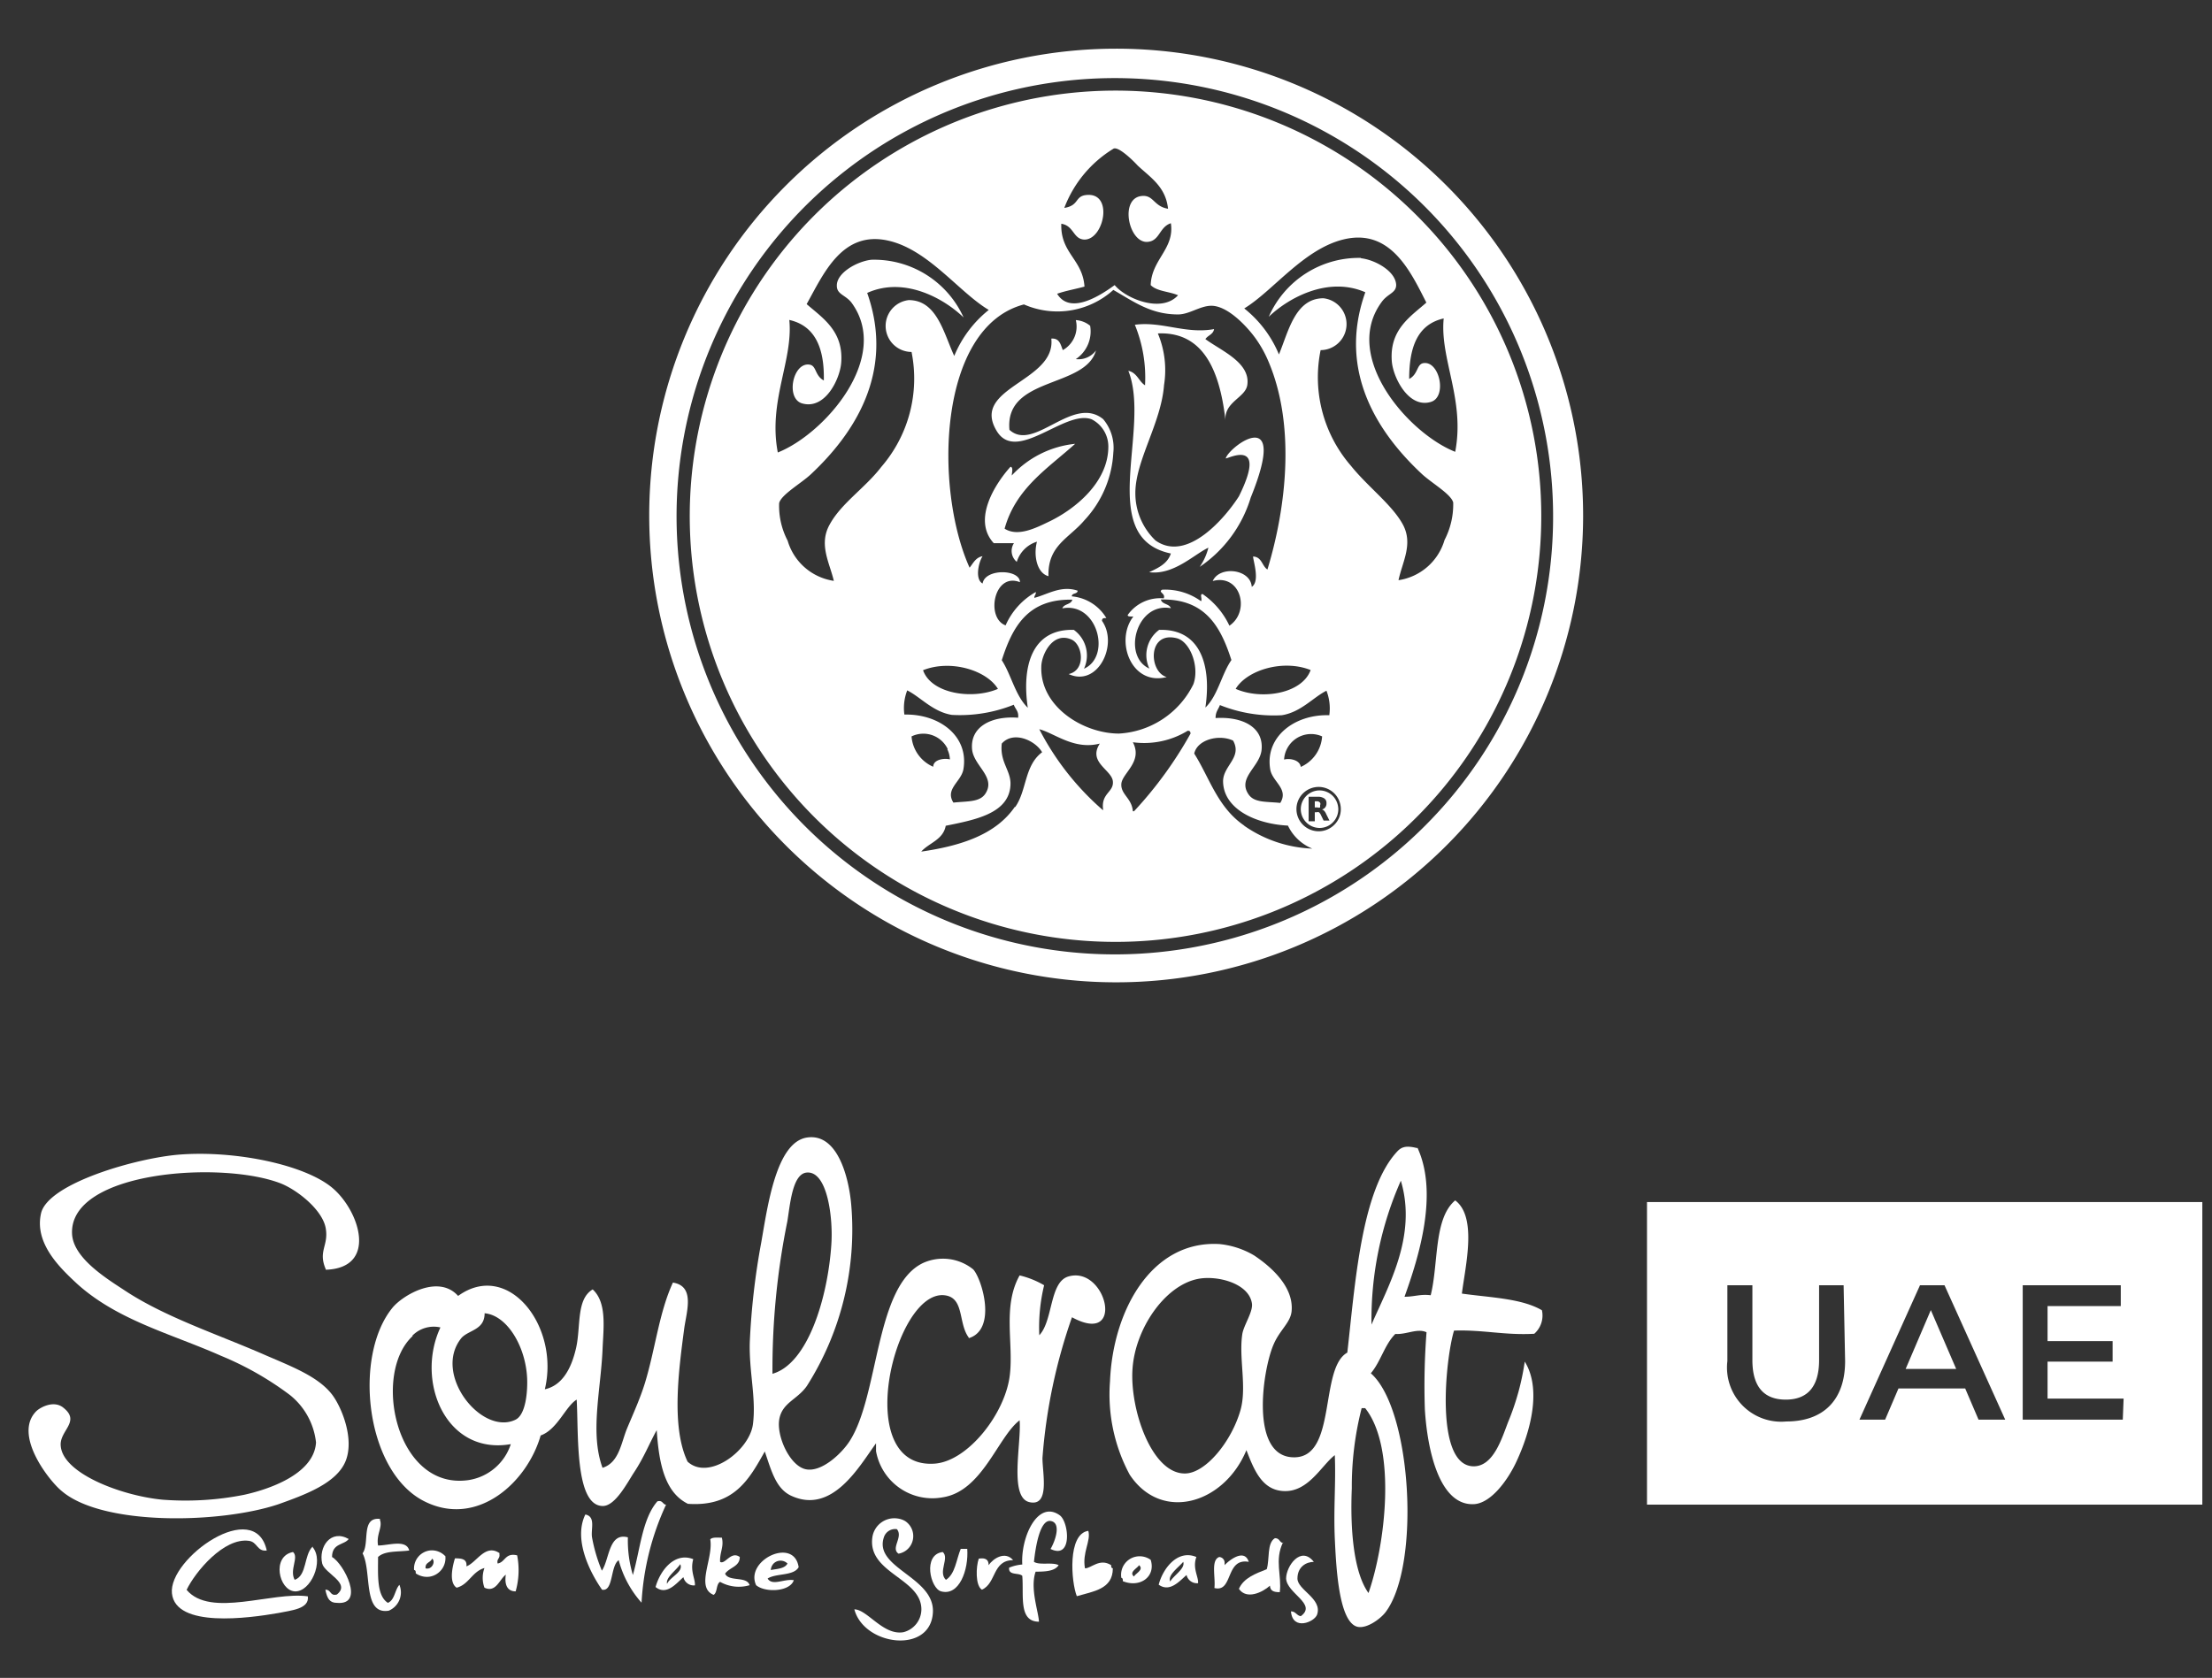 <?xml version="1.0" encoding="UTF-8"?> <svg xmlns="http://www.w3.org/2000/svg" id="Layer_1" data-name="Layer 1" viewBox="0 0 132.64 100.64"><rect x="0" y="0" width="132.64" height="100.64" fill="#333333" stroke="none"/><defs><style>.cls-1{fill:#fff;fill-rule:evenodd;}</style></defs><path class="cls-1" d="M79.07,47.41A1.13,1.13,0,0,0,78,48.54a1.13,1.13,0,0,0,1.12,1.12,1.1,1.1,0,0,0,.8-.33,1.12,1.12,0,0,0,.33-.79,1.16,1.16,0,0,0-.33-.8A1.14,1.14,0,0,0,79.07,47.41Zm.3,1.81-.17-.35a.48.48,0,0,0-.11-.15.21.21,0,0,0-.14,0h-.11v.54h-.37V47.79H79a.67.67,0,0,1,.41.1.33.33,0,0,1,.13.3.35.35,0,0,1-.07.23.32.32,0,0,1-.2.13.35.35,0,0,1,.13.08.62.62,0,0,1,.12.19l.2.4Z"></path><path class="cls-1" d="M79,48.06h-.16v.37H79a.23.23,0,0,0,.16,0s0-.07,0-.14a.16.16,0,0,0,0-.14A.24.24,0,0,0,79,48.06Z"></path><path class="cls-1" d="M66.88,2.92A28,28,0,1,0,94.93,31,28,28,0,0,0,66.88,2.92ZM85.45,49.53A26.28,26.28,0,1,1,93.13,31,26.19,26.19,0,0,1,85.45,49.53Z"></path><polygon class="cls-1" points="57.77 19.04 57.77 19.04 57.77 19.04 57.77 19.04"></polygon><path class="cls-1" d="M70.21,33.2c-.2.61-.75.86-1.3,1.12,1.46.19,2.68-1.06,3.55-1.47A3.53,3.53,0,0,1,71.94,34,7.71,7.71,0,0,0,75,29.84h0c2.32-5.72-1.29-3.07-1.5-2.35,0,.1,2.59-1.35.79,2.28-.79,1.24-3.09,4-5,2.65a3.92,3.92,0,0,1-1.21-2.85c0-1.94,1.55-4.2,1.72-6.47A5.71,5.71,0,0,0,69.43,20c2.89-.13,3.75,2.53,4.06,5.26-.13-1.14,1.17-1.39,1.3-2.15.22-1.36-1.58-2.08-2.51-2.77.15-.23.47-.28.52-.6-1.71.31-3.13-.48-4.75-.26a8.33,8.33,0,0,1,.61,3.63c-.38-.24-.47-.75-1-.87C69.05,25.75,65.68,32.25,70.21,33.2Z"></path><path class="cls-1" d="M60.53,25.78c-.29-3.21,4.55-2.48,5.19-4.76a1.31,1.31,0,0,1-1.21.52h0a2,2,0,0,0,.86-2,1.49,1.49,0,0,0-.86-.34A1.62,1.62,0,0,1,63.73,21c-.13-.32-.19-.73-.69-.69.29,2.59-4.85,2.92-3.28,5.53,1.19,2,4.1-1.3,5.7-.69a1.83,1.83,0,0,1,1,1.64c0,2.14-2,3.75-3.54,4.49-.79.38-1.88.94-2.68.43.67-2.43,2.6-3.62,4.23-5.09a6,6,0,0,0-3.8,1.9c0-.15.11-.51-.08-.52-.84.93-2.33,3.14-1,4.58h1.21a.85.85,0,0,0,.17,1.12,1.83,1.83,0,0,1,1.21-1.21c-.22.83,0,1.89.69,2.07-.05-1.85,1.23-2.26,2.16-3.36a6.44,6.44,0,0,0,1.73-4.06,2.66,2.66,0,0,0-.61-2C64.33,23.66,62,27.14,60.53,25.78Z"></path><polygon class="cls-1" points="76.08 18.95 76.08 18.95 76.08 18.95 76.08 18.95"></polygon><path class="cls-1" d="M84.94,12.91A25.53,25.53,0,1,0,92.42,31,25.45,25.45,0,0,0,84.94,12.91Zm-21.3.51c.77.12.7.93,1.39.95,1.18,0,1.77-2.88.08-2.67-.66.08-.4.63-1.29.77a7.11,7.11,0,0,1,2.93-3.54c.27-.2,1.16.66,1.47,1,.77.72,1.68,1.27,1.82,2.59h0c-.82-.13-.86-.77-1.47-.77-1.46,0-.94,2.73.17,2.76.81,0,.75-.89,1.47-1.12.23,1.54-1.16,2.17-1.21,3.71.37.38,1.12.38,1.64.61-1,1.1-3.15.19-3.8-.61-.76.55-2.65,1.84-3.45.52.51-.18,1.1-.28,1.64-.43C64.92,15.55,63.58,15.19,63.64,13.42ZM49.74,31.48c-.65,1.18,0,2.26.26,3.36a3.4,3.4,0,0,1-2.77-2.41,4.51,4.51,0,0,1-.51-2.25c.12-.51,1.31-1.18,1.9-1.73C51.13,26.1,53.7,22.39,52,17.57c2.22-1,4.59.32,5.78,1.47a5.89,5.89,0,0,0-5.53-3.46c-.84.09-2.09.78-2.07,1.56,0,.52.5.54.87,1,2.43,3.28-1.61,7.89-4.41,9-.59-3.08.93-5.52.69-7.95,1.55.35,2.11,1.69,2.07,3.63-.55-.29-.43-.89-.86-.95-1-.15-1.45,2.05-.43,2.33,1.38.38,2.25-1.47,2.33-2.42.16-1.92-1.11-2.7-2.07-3.54,1-1.78,2.12-4.45,4.92-3.8,2.39.55,4.23,3.1,6,4.15a6.88,6.88,0,0,0-2.07,2.76C56.59,20,56.19,18,54.49,18a1.56,1.56,0,0,0,.17,3.11A8.1,8.1,0,0,1,52.85,28C51.88,29.27,50.44,30.18,49.74,31.48Zm10.1,9.84c-1.55.66-4,.29-4.49-1.12C57,39.54,59.16,40.2,59.84,41.32Zm-5.44.09c.79.39,1.54,1.29,2.68,1.47a8.68,8.68,0,0,0,3.71-.61c.09.26.31.39.26.78-1.54-.12-2.89.5-2.76,1.9.1,1,1.47,1.67.78,2.68-.35.49-1.06.42-1.9.51-.52-.82.47-1.25.6-2,.34-2-1.46-3.33-3.54-3.28A2.93,2.93,0,0,1,54.4,41.41ZM65,40.11a1.89,1.89,0,0,0-.61-2.33c-2.5-.07-3.13,2.15-2.76,4.67-.75-.72-1-2-1.56-2.85.64-2,1.56-3.69,4.23-3.63h0c-.07.3-.5.24-.6.52C65.81,36.09,66.66,39.38,65,40.11Zm-8.2,4.82a1.54,1.54,0,0,1,.16.62h0c-.33-.09-1,0-1,.44a2.16,2.16,0,0,1-1.3-1.82A1.62,1.62,0,0,1,56.83,44.93Zm4.05,3.47c-1.13,1.64-3.18,2.33-5.61,2.68.47-.53,1.31-.7,1.47-1.55,1.72-.35,3.78-.72,3.88-2.42.06-.88-.65-1.37-.52-2.51.69-.78,2-.2,2.42.52C61.42,45.92,61.58,47.4,60.88,48.4Zm5.27.18a16.32,16.32,0,0,1-3.8-4.84h0c.91.23,2.08,1.26,3.63.86-.73,1.12.7,1.57.78,2.25S66,47.56,66.15,48.58Zm1.81.08c-.06-.79-.73-1-.69-1.64s1.31-1.33.69-2.5a5,5,0,0,0,3.29-.69c.14,0,.16.06.17.17A23.88,23.88,0,0,1,68,48.66ZM67.1,44c-2.13,0-4.73-1.6-4.66-4,0-.72.68-2.14,1.81-1.64.68.3.88,1.84-.17,2.07,1.75.81,3-1.78,2-3.19,0-.19.13-.16.26-.17a2.69,2.69,0,0,0-2.07-1.3c0-.22.34-.12.35-.34-1-.34-1.83.24-2.6.43,0-.16.11-.19.09-.35a4.26,4.26,0,0,0-1.81,2c-1.21-.44-.7-3.21.86-2.59,0-.79-2.1-.83-2.24.08-.48-.26-.23-1.3,0-1.64-.42.08-.56.42-.78.69C56,29.3,56.23,19.62,61.4,18.26a5,5,0,0,0,5.36-.87c1.28.74,2.27,1.47,3.88,1.47.68,0,1.32-.52,2-.52,1,0,2.19,1.3,2.68,2a7.16,7.16,0,0,1,.77,1.41c1.58,3.78,1.06,8.62-.09,12.41h0c-.33-.21-.33-.76-.86-.78,0,.25.43,1.49-.08,1.82-.07-1.08-1.93-1.28-2.34-.35,1.68-.45,2.27,1.82,1,2.68a4.75,4.75,0,0,0-1.61-1.9c-.19,0,0,.3-.09.43a3.68,3.68,0,0,0-2.33-.69c-.28.15.23.22.09.52a2.38,2.38,0,0,0-2.16,1c0,.12.22.08.34.09-1.12,1.43-.14,4.18,2,3.63-1.08-.3-1.16-2.77.6-2.33.81.2,1.38,1.72,1,2.76A5.3,5.3,0,0,1,67.1,44Zm9.07,2.16c.13.73,1.12,1.16.6,2-.84-.09-1.55,0-1.9-.51-.69-1,.68-1.65.78-2.68.13-1.4-1.22-2-2.76-1.9,0-.39.17-.52.26-.78a8.68,8.68,0,0,0,3.71.61c1.15-.18,1.89-1.08,2.68-1.47h0a2.93,2.93,0,0,1,.17,1.47C77.63,42.83,75.83,44.2,76.17,46.16Zm3.11-2A2.16,2.16,0,0,1,78,46c-.06-.44-.7-.53-1-.44a1.54,1.54,0,0,1,.16-.62A1.62,1.62,0,0,1,79.28,44.17Zm-9.76-6.39a1.88,1.88,0,0,0-.6,2.33c-1.64-.73-.79-4,1.29-3.62-.1-.28-.53-.22-.6-.52h0c2.67-.06,3.59,1.64,4.23,3.63-.6.87-.81,2.13-1.56,2.85C72.65,39.93,72,37.71,69.52,37.78Zm4.58,3.54c.68-1.12,2.84-1.78,4.49-1.12C78.08,41.61,75.65,42,74.1,41.32Zm.51,8.21c-1.61-1.1-2.09-2.89-3-4.32.18-.83,1.47-1.18,2.33-.78h0c.56,1-.58,1.5-.6,2.42,0,1.66,1.92,2.58,3.89,2.68a2.77,2.77,0,0,0,1.46,1.38A7.64,7.64,0,0,1,74.61,49.53Zm5.4-.05a1.32,1.32,0,0,1-.94.39,1.33,1.33,0,0,1-1.33-1.33,1.32,1.32,0,0,1,.39-.94,1.34,1.34,0,0,1,.94-.39,1.33,1.33,0,0,1,1.33,1.33A1.3,1.3,0,0,1,80,49.48Zm1.6-34A5.9,5.9,0,0,0,76.08,19c1.2-1.15,3.57-2.44,5.79-1.47-1.72,4.82.86,8.53,3.37,10.88.58.55,1.77,1.22,1.9,1.73a4.63,4.63,0,0,1-.52,2.25,3.4,3.4,0,0,1-2.76,2.41c.23-1.1.9-2.18.25-3.36S82,29.18,81,27.93A8.1,8.1,0,0,1,79.19,21a1.56,1.56,0,0,0,.17-3.11c-1.7,0-2.1,2-2.67,3.37a6.9,6.9,0,0,0-2.08-2.76c1.73-1.05,3.58-3.59,6-4.15,2.8-.65,4,2,4.92,3.8-.95.84-2.23,1.62-2.07,3.54.08.95,1,2.81,2.33,2.42,1-.28.54-2.47-.43-2.33-.42.06-.31.66-.86.95,0-1.94.52-3.28,2.07-3.63-.24,2.43,1.29,4.87.69,8-2.79-1.1-6.84-5.71-4.4-9,.37-.5.85-.52.86-1C83.7,16.27,82.45,15.58,81.61,15.49Z"></path><path class="cls-1" d="M24.74,80.14c-2.44,2.25-1,9.24,3.33,8.64a3.17,3.17,0,0,0,2.56-2.16c-3.9.68-5.73-3.78-4.22-7a1.8,1.8,0,0,0-1.68.49Zm2.94.1c-1.78,2.16,1.21,5.91,3.24,4.91.61-.31.72-1.67.69-2.46-.08-1.92-1.2-3.8-2.55-3.92,0,1-.94,1-1.38,1.47Zm22.17-5.6c.11-1.54-.22-4.41-1.47-4.31-.87.07-1,1.92-1.17,2.94a44.44,44.44,0,0,0-.89,9.13c2.13-.6,3.32-4.58,3.53-7.75Zm8.25,5.6c-.66-.86-.25-2.42-1.47-2.55-3-.33-5.62,10.45-.59,10.1,2-.14,4.23-3,4.51-5.29.24-1.92-.45-4.14.59-6a5.33,5.33,0,0,1,1.47.59,10.72,10.72,0,0,0-.29,3c.84-.89.6-3.21,1.76-3.53,2.27-.64,3.43,4.21.2,2.45a32.88,32.88,0,0,0-1.77,8.44c0,.92.46,2.93-.78,2.65s-.47-3.55-.59-4.91c-1.31,1-2.23,4.25-4.61,4.62a3.43,3.43,0,0,1-4-2.77c0-.16,0-.32,0-.47-1,1.37-2.62,4.3-5.1,3.14-.91-.43-1.18-1.51-1.57-2.65-.93,1.65-1.83,3.33-4.61,3.14-1.4-.69-1.74-2.45-1.87-4.42-.45.81-.76,1.63-1.37,2.55-.38.58-1.11,2-1.86,2-1.7,0-1.45-4.4-1.57-6.38-.66.39-1.15,1.79-2.16,2.15-.81,2.82-3.76,5.48-6.87,4-3.64-1.7-4.41-8.77-2-11.68.63-.75,2.75-2,3.92-.69,3-2.17,6.11,1.82,5.2,5.6,1-.22,1.57-1.16,1.87-2.46s0-2.94,1-3.53c.87.8.64,2.33.59,3.63-.11,2.44-.76,5,0,7.07,1-.31,1.12-1.52,1.47-2.36s.79-1.8,1.08-2.75c.61-2,.84-4.2,1.67-6,1.33.21.83,1.69.68,2.74-.31,2.37-.81,5.89.2,8,1.27,1.17,3.72-.67,3.92-2.25s-.24-3.13-.19-4.91a43.09,43.09,0,0,1,.69-6c.38-2.16.89-6,2.74-6.28s2.51,2.43,2.65,4a17.49,17.49,0,0,1-2.65,10.89c-.57.83-1.48,1-1.66,2s.61,2.77,1.56,3,2.18-.94,2.65-1.67c1.79-2.75,1.51-9.33,4.42-10.7a2.89,2.89,0,0,1,3,.39c.53.59,1.44,3.63-.29,4.13Z"></path><path class="cls-1" d="M81.65,84.46a19,19,0,0,0-.59,4.81c-.1,2.34.08,5,1,6.28,1-2.86,1.72-8.67-.2-11.09ZM67.91,82.1c-.17,2.41,1.14,6.29,3.14,6.28,1.24,0,2.81-1.93,3.34-3.82.38-1.38-.11-3.09.1-4.52.07-.53.66-1.36.58-1.86-.18-1.21-2.08-1.7-3.24-1.47-2,.4-3.76,3-3.92,5.39Zm14.33-2.65c1-2.31,2.75-5.32,1.76-8.63A20.6,20.6,0,0,0,82.24,79.45ZM85,68.85c1.26,2.75.08,6.54-.78,8.93.6,0,.94-.17,1.57-.09.48-1.92.17-4.6,1.47-5.69,1.33,1,.61,3.92.4,5.59,1.68.24,3.57.28,4.8,1A1.46,1.46,0,0,1,92,80c-1.76.1-3.08-.25-4.81-.19-.5,1.61-1.2,8.13,1.18,8.14,1.18,0,1.68-1.66,2.06-2.65a15.13,15.13,0,0,0,1-3.63c1,1.61.39,4.09-.5,6-.53,1.14-1.54,2.5-2.55,2.55-2.06.1-2.79-3.22-2.94-5.69a41.91,41.91,0,0,1,.1-4.62c-.55-.26-1.21.15-1.87.1-.64.63-.88,1.67-1.47,2.36,2.45,2.14,3,11.51.89,14.32-.3.4-1.11,1-1.67.89-1.15-.24-1.3-3.62-1.38-5.3-.08-1.83.07-3.32,0-5-.81.62-1.61,2.28-3.14,2.15-1.24-.1-1.71-1.28-2.16-2.45-1.33,3.22-5.09,4.35-7,1.47a10.15,10.15,0,0,1-1.18-5.59c.17-4.27,2.5-8.48,6.57-8.24a5.06,5.06,0,0,1,2.07.68c.69.46,2.4,1.72,2.25,3.34-.06.69-.71,1.13-1.08,2-.66,1.5-1.47,6.84,1.28,6.77,2.52-.06,1.46-5.35,3.14-6.28.46-4,.82-9.75,3-12.07.27-.29.57-.35,1.17-.2Z"></path><path class="cls-1" d="M19.53,76.12c-.47-1.1.19-1.4,0-2.46S17.91,71.43,16.88,71c-3.5-1.4-12.72-.78-12.56,3,.06,1.39,1.88,2.57,3.05,3.33C9.85,79,13,80,16,81.32c1.63.7,3.13,1.29,3.93,2.35.58.78,1.34,2.68.78,4s-2.47,2-4,2.55c-3.47,1.17-10.54,1.32-13-.78C3,88.88.76,86.08,2.17,84.65c.22-.22,1.07-.71,1.66-.19,1,.82-.26,1.35-.19,2.25.11,1.67,3.64,3,6.08,3.24a18,18,0,0,0,4.91-.29c1.38-.3,4.2-1.2,4.32-3.14a4.23,4.23,0,0,0-1.57-2.85,18.75,18.75,0,0,0-4.13-2.35C10.28,80,7.05,79.2,4.62,77c-1-.93-2.57-2.41-2.16-4.22s5.78-3.34,8.34-3.53c3.37-.25,7.49.62,9.13,2s2.74,4.8-.39,4.91Z"></path><path class="cls-1" d="M39.94,90.25a16,16,0,0,0-1.47,5.88,6.2,6.2,0,0,1-1.37-2.55c-.51.34-.31,1.91-1,1.77-.7-1-1.74-3-1-4.51.64.13.32.88.4,1.37a9.62,9.62,0,0,0,.59,2c.46-.67.4-2.31,1.56-2a7.21,7.21,0,0,0,.3,2.26c.44-1.53.56-3.37,1.47-4.42.31-.08.31.16.49.2Z"></path><path class="cls-1" d="M63,92.9c.29-.5.65-1.57,0-1.67s-.91,1.6-1,2.45c.34.22,1.1,0,1.48.2-.23.36-.79.39-1.38.39-.35,1,.18,2.42.2,3-1.24,0-.9-1.58-1-2.75-.21-.21-.84,0-.79-.49a2.61,2.61,0,0,1,.79-.19c-.1-1.64.93-3.9,2.25-2.95.55.4.78,2.71-.59,2Z"></path><path class="cls-1" d="M22.77,91.13c.2.47-.22.88-.1,1.57.64,0,1.69-.39,1.87.3-.66.09-1.46,0-1.87.39,0,1.08-.09,2.32.59,2.75.42-.18.41-.78.69-1.08a1.19,1.19,0,0,1-.64,1.55l0,0c-1.58.26-1-2.36-1.57-3.44.45-.6-.13-2.22,1.08-2.06Z"></path><path class="cls-1" d="M53.88,93.19c-.49-.33.3-1-.1-1.47a.71.71,0,0,0-.78.49c-.62,1.86,3.06,2.37,2.94,4.51-.14,2.51-4.13,2-4.71-.19.77,0,1.73,1.58,2.94,1.37a1.42,1.42,0,0,0,1.08-1.37c0-1.87-3.24-2.17-2.94-4.32a1.33,1.33,0,0,1,1.51-1.13,1.2,1.2,0,0,1,.45.15,1.08,1.08,0,0,1,.32,1.49,1.06,1.06,0,0,1-.71.47Z"></path><path class="cls-1" d="M16,93c-.59.08-.56-.52-1.08-.58-1.49-.2-3.2,1.84-3.73,2.94,1.43,1.7,5.15.08,7.27.39.1.76-1,.84-1.77,1-1.78.31-6.16.91-6.38-1.18s5-5.81,5.69-2.55Z"></path><path class="cls-1" d="M20.91,92.31c-.27.37-1,.24-1,1.08.71.4,2,2.91.29,2.75-.43,0-.58-.25-.69-.79.37,0,.26.4.69.29.87-.69-.74-1.26-.88-1.86C19.09,92.79,19.83,91.7,20.91,92.31Z"></path><path class="cls-1" d="M43.28,92.21c.15.56-.13.89-.1,1.47.3.19.65-.68,1.18-.29,0,.58-.62.62-.88,1,.22.5,1.3.13,1.47.69a2.28,2.28,0,0,1-1.77-.2c-.25.14-.15.64-.39.78-1.1-.45,0-2.18-.2-3.33.13-.14.43-.1.69-.1Z"></path><path class="cls-1" d="M18.75,92.8c.7.85-.13,2.71-1.08,2.65s-1.4-2.11-.1-2.36c.37.32-.23,1.07.1,1.67.75-.26.54-1.49,1.08-2Z"></path><path class="cls-1" d="M25.52,94.07c.38.11.62-.42.39-.58-.09.24-.43.22-.39.58Zm1.18-.78a1.13,1.13,0,0,1-.94,1.28,1.17,1.17,0,0,1-.83-.2c0-.12,0-.18-.1-.2A1.09,1.09,0,0,1,25.76,93a1.1,1.1,0,0,1,.94.34Z"></path><path class="cls-1" d="M57.61,92.9H58c.09,1.26-.48,2.85-1.57,2.55-.64-.17-1.12-2.21.1-2.36.42.36-.3,1.19.19,1.67.56-.35.62-1.21.89-1.86Z"></path><path class="cls-1" d="M29.94,93.19c.07.3-.17.29-.1.59.47-.08.44-.66,1.17-.49a4.64,4.64,0,0,1-.09,2.16c-.49,0-.68-.38-.59-1-.39.29-.59,1.1-1.28.78a1.71,1.71,0,0,1,0-1.18c-.74.21-.94,1-1.67,1.18-.47-.31-.25-1.27-.1-1.76.44,0,.73.05.69.48.62-.23,1.13-1.39,2-.78Z"></path><path class="cls-1" d="M46.22,94.17c.38-.07.84-.08,1-.39a.59.59,0,0,0-.83,0A.62.62,0,0,0,46.22,94.17ZM47.89,94c-.3.54-1.34.35-1.86.68.28.47,1,0,1.57.1-.23.7-1.72.76-2.26.3-.69-1.5,2.28-2.92,2.55-1.08Z"></path><path class="cls-1" d="M70.17,94.86c.21-.37.92-.78.78-1.18C70.69,94,70,94.47,70.17,94.86Zm1.57-1.47c-.25.68.14,1.19.1,1.57a.64.64,0,0,1-.69-.49c-.42.36-1,1.06-1.67.58C69.74,94.05,70.63,92.92,71.74,93.39Z"></path><path class="cls-1" d="M40,95c.18-.42,1-.71.79-1.18-.23.36-.89.8-.79,1.18Zm1.57-1.48c-.2.72.13,1.18.1,1.57a.63.63,0,0,1-.69-.49c-.4.34-1,1.13-1.67.59.28-1,1.14-2.11,2.26-1.67Z"></path><path class="cls-1" d="M60.75,93.58c-1.25,0-1,1.39-1.87,1.77-.4-.24-.36-1.38-.19-1.86.39-.07.6.05.59.39.29-.42,1-.86,1.47-.3Z"></path><path class="cls-1" d="M74.88,93.68c-1.42-.25-.92,1.86-2.06,1.57.08-.63-.23-1.67.29-1.86a.34.34,0,0,1,.32.38.43.43,0,0,1,0,.11C73.71,93.58,74.62,92.86,74.88,93.68Z"></path><path class="cls-1" d="M78.8,93.68c-.49,0-1,.31-1,1s1.5,1.2,1.18,2.16c-.15.45-1.47,1-1.57-.19.29,0,.33.25.59.29,1-.73-.84-1.36-.88-2.26,0-.73.88-2,1.66-1Z"></path><path class="cls-1" d="M68,94.56c.08-.18.62-.41.3-.68-.09.18-.63.42-.3.68Zm1-1c.32,1-.63,1.7-1.67,1.28,0-.11,0-.18-.09-.2a1.11,1.11,0,0,1,.92-1.28,1.13,1.13,0,0,1,.84.2Z"></path><path class="cls-1" d="M65.26,91.82c.17.61-.38,1.3-.2,2.25.38,0,.88-.63,1.57-.19,0,.11,0,.17.1.19,0,1.26-1.18,1.38-2.16,1.67C64.23,94.89,64,92,65.26,91.82Z"></path><path class="cls-1" d="M76.94,92.5c-.53,1.08-.07,2-.2,3-.37,0-.57-.08-.59-.39-.44.4-1.4.86-1.86.19.29-.66,1-.91,1.67-1.18.18-.6,0-1.57.49-1.86.3,0,.26.26.49.29Z"></path><path class="cls-1" d="M98.76,72.1V90.25h33.3V72.1Zm11.88,9.54c0,2.35-1.32,3.62-3.52,3.62a3.25,3.25,0,0,1-3.54-3.62V77.09h1.5v4.49c0,1.66.75,2.37,2,2.37s2-.71,2-2.37V77.09h1.47Zm8,3.51h0l-.8-1.87h-4l-.8,1.87h-1.54l3.63-8.06h1.47l3.64,8.06Zm8.65,0h-6V77.09h5.88v1.25h-4.39v2.1h3.9v1.23h-3.9v2.22h4.56Z"></path><polygon class="cls-1" points="114.27 82.11 117.3 82.11 115.78 78.58 114.27 82.11"></polygon></svg> 